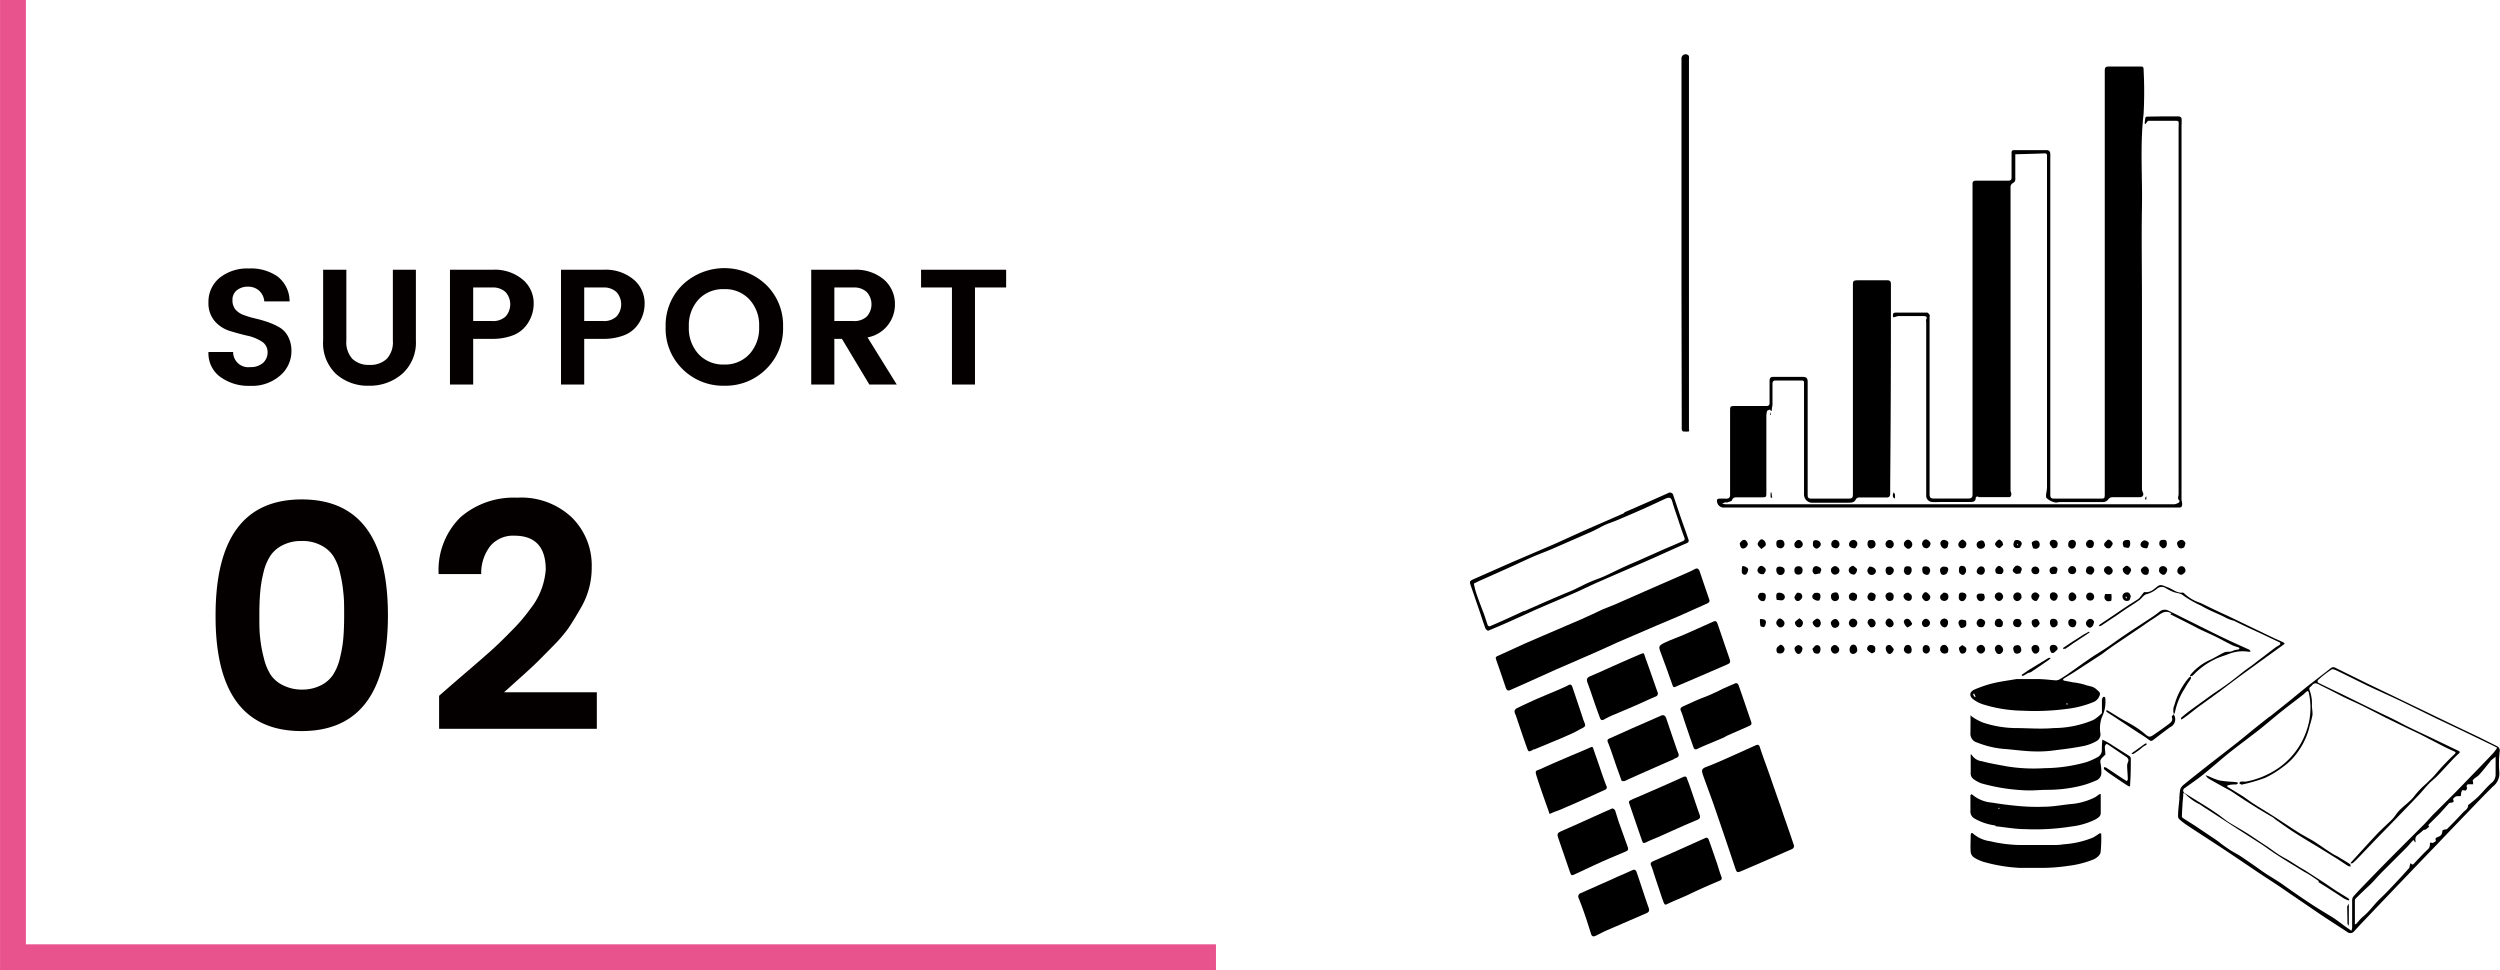 <?xml version="1.0" encoding="UTF-8"?>
<svg xmlns="http://www.w3.org/2000/svg" viewBox="0 0 273.57 106.17">
  <defs>
    <style>.cls-1{fill:#040000;}.cls-2{fill:none;stroke:#e8528d;stroke-miterlimit:10;stroke-width:2.83px;}</style>
  </defs>
  <title>アセット 8</title>
  <g id="レイヤー_2" data-name="レイヤー 2">
    <g id="レイアウト">
      <path class="cls-1" d="M27.15,31.37a1.89,1.89,0,0,0-1.23.39,1.3,1.3,0,0,0-.48,1.07,1.55,1.55,0,0,0,.35,1.07,2.22,2.22,0,0,0,.93.59,9.43,9.43,0,0,0,1.26.37,14.15,14.15,0,0,1,1.37.4,7.25,7.25,0,0,1,1.26.58,2.45,2.45,0,0,1,.92,1,3.29,3.29,0,0,1,.36,1.6,3.48,3.48,0,0,1-1.24,2.66,4.65,4.65,0,0,1-3.27,1.12,5.25,5.25,0,0,1-3.31-1,3.2,3.2,0,0,1-1.26-2.7h2.7a1.66,1.66,0,0,0,1.89,1.65,2,2,0,0,0,1.37-.45,1.52,1.52,0,0,0,.51-1.2,1.34,1.34,0,0,0-.67-1.17A4.81,4.81,0,0,0,27,36.72c-.63-.15-1.26-.32-1.9-.52a3.57,3.57,0,0,1-1.62-1.08,3,3,0,0,1-.67-2,3.39,3.39,0,0,1,1.25-2.74,4.84,4.84,0,0,1,3.19-1,5.06,5.06,0,0,1,3.14.89,3.44,3.44,0,0,1,1.3,2.71H28.92a1.76,1.76,0,0,0-.54-1.15A1.78,1.78,0,0,0,27.15,31.37Z"></path>
      <path class="cls-1" d="M35.36,37.26V29.52H37.9v7.74a2.71,2.71,0,0,0,.65,2,2.56,2.56,0,0,0,1.89.67,2.59,2.59,0,0,0,1.89-.67,2.67,2.67,0,0,0,.66-2V29.52h2.52v7.74A4.59,4.59,0,0,1,44,40.92a5.39,5.39,0,0,1-3.64,1.29,5.2,5.2,0,0,1-3.58-1.28A4.65,4.65,0,0,1,35.36,37.26Z"></path>
      <path class="cls-1" d="M57.45,35.78a3.35,3.35,0,0,1-1.42.95,6.21,6.21,0,0,1-2.17.35H51.78v5H49.24V29.52h4.62a4.75,4.75,0,0,1,3.36,1.09,3.36,3.36,0,0,1,1.18,2.56A3.94,3.94,0,0,1,57.45,35.78Zm-5.67-.65h2.08a2,2,0,0,0,1.46-.49,2,2,0,0,0,0-2.68,2,2,0,0,0-1.46-.5H51.78Z"></path>
      <path class="cls-1" d="M69.6,35.78a3.35,3.35,0,0,1-1.42.95,6.21,6.21,0,0,1-2.17.35H63.93v5H61.39V29.52H66a4.75,4.75,0,0,1,3.36,1.09,3.36,3.36,0,0,1,1.18,2.56A3.94,3.94,0,0,1,69.6,35.78Zm-5.67-.65H66a2,2,0,0,0,1.46-.49,2,2,0,0,0,0-2.68,2,2,0,0,0-1.46-.5H63.93Z"></path>
      <path class="cls-1" d="M79.26,42.21a6.29,6.29,0,0,1-4.57-1.82,6.17,6.17,0,0,1-1.85-4.62,6.17,6.17,0,0,1,1.86-4.61,6.64,6.64,0,0,1,9.13,0,6.17,6.17,0,0,1,1.86,4.61,6.18,6.18,0,0,1-1.86,4.62A6.27,6.27,0,0,1,79.26,42.21ZM82,38.76a4.19,4.19,0,0,0,1.07-3,4.14,4.14,0,0,0-1.07-3,3.62,3.62,0,0,0-2.77-1.12,3.65,3.65,0,0,0-2.78,1.12,4.18,4.18,0,0,0-1.07,3,4.18,4.18,0,0,0,1.07,3,3.66,3.66,0,0,0,2.78,1.13A3.62,3.62,0,0,0,82,38.76Z"></path>
      <path class="cls-1" d="M91.3,37.08v5H88.77V29.52h4.62a4.77,4.77,0,0,1,3.36,1.09,3.52,3.52,0,0,1,1.18,2.69,3.64,3.64,0,0,1-3,3.62l3.2,5.16h-3l-3-5Zm0-5.62v3.67h2.09a2,2,0,0,0,1.46-.49,2,2,0,0,0,0-2.68,2,2,0,0,0-1.46-.5Z"></path>
      <path class="cls-1" d="M100.79,31.46V29.52h9.31v1.94h-3.41V42.08h-2.52V31.46Z"></path>
      <path class="cls-1" d="M23.59,67.34q0-12.69,9.43-12.69t9.43,12.69Q42.45,80,33,80T23.59,67.34ZM35.1,59.66A4.32,4.32,0,0,0,33,59.2a4.39,4.39,0,0,0-2.07.46,3.46,3.46,0,0,0-1.34,1.15,5.73,5.73,0,0,0-.76,1.84,13.86,13.86,0,0,0-.36,2.19c-.06.7-.09,1.52-.09,2.48s0,1.79.09,2.49A13.56,13.56,0,0,0,28.87,72a6,6,0,0,0,.76,1.86A3.42,3.42,0,0,0,31,75a4.51,4.51,0,0,0,2.07.46A4.44,4.44,0,0,0,35.1,75a3.39,3.39,0,0,0,1.35-1.17A5.73,5.73,0,0,0,37.2,72a13.62,13.62,0,0,0,.37-2.18q.09-1.05.09-2.49c0-1,0-1.78-.09-2.48a13.92,13.92,0,0,0-.37-2.19,5.51,5.51,0,0,0-.75-1.84A3.42,3.42,0,0,0,35.1,59.66Z"></path>
      <path class="cls-1" d="M48.05,79.75V76.14c.61-.54,1.54-1.35,2.8-2.43s2.21-1.91,2.84-2.47S55.09,69.94,56,69a18.51,18.51,0,0,0,2-2.33,7.85,7.85,0,0,0,1.72-4.34c0-2.47-1.15-3.71-3.43-3.71a3.25,3.25,0,0,0-2.63,1.12,4.81,4.81,0,0,0-1,3.08H48a8.1,8.1,0,0,1,2.4-6.23,8.88,8.88,0,0,1,6.18-2.13,8.06,8.06,0,0,1,6,2.17,7.37,7.37,0,0,1,2.17,5.46,8.69,8.69,0,0,1-1.26,4.55c-.42.74-.83,1.4-1.22,2a15.29,15.29,0,0,1-1.7,2c-.73.75-1.31,1.33-1.73,1.75s-1.06,1-1.91,1.77l-1.77,1.59H65.31v4Z"></path>
      <polyline class="cls-2" points="1.42 0 1.42 104.75 133.06 104.75"></polyline>
      <path d="M220.53,16.88c0,.84,0,1.65,0,2.47,0,.22.07.52-.26.68a.52.52,0,0,0-.26.53q0,16.56,0,33.12c0,.14.1.28.09.41s-.11.31-.17.31c-1.11,0-2.22,0-3.34,0-.07,0-.16-.08-.23-.07s-.17.1-.16.14c0,.38-.23.46-.52.46h-3.44a6,6,0,0,1-.85,0,.69.69,0,0,1-.61-.68v-19a.74.74,0,0,1,0-.3c.16-.29-.05-.36-.25-.36h-2.84a1.19,1.19,0,0,0-.23.07l-.3.06a.92.92,0,0,1,0-.37c0-.07.16-.14.25-.14,1.16,0,2.32,0,3.48,0,.09,0,.19.15.26.25s0,.15,0,.22c0,6.47,0,12.94,0,19.4,0,.39.12.48.49.47,1.26,0,2.52,0,3.78,0,.32,0,.43-.13.43-.44V20.66c0-.2,0-.39,0-.59s.15-.31.39-.3c1.16,0,2.32,0,3.48,0,.31,0,.41-.08.4-.4,0-.86,0-1.71,0-2.57,0-.26,0-.38.35-.37h3.48c.29,0,.38.14.41.38a1.77,1.77,0,0,1,0,.23q0,18.53,0,37.06c0,.35.08.47.45.46,1.68,0,3.36,0,5,0,.47,0,.51,0,.51-.51q0-23.14,0-46.29c0-.38.09-.48.47-.48,1.14,0,2.27,0,3.41,0,.26,0,.37,0,.37.35a45.73,45.73,0,0,1,0,4.83c-.4,3.4-.12,6.8-.18,10.2s0,6.86,0,10.28V43.2q0,5.14,0,10.29a1,1,0,0,0,.09.37c.15.29,0,.55-.32.55-1,0-2,0-3,0a.55.55,0,0,0-.47.26.76.76,0,0,1-.51.27c-1.56,0-3.13,0-4.69,0A2,2,0,0,0,225,55a1.87,1.87,0,0,1-1.09-.55,1.64,1.64,0,0,1,0-.44,4.92,4.92,0,0,0,.09-.64q0-17.72,0-35.43c0-.32,0-.64,0-1,0-.06-.13-.16-.2-.16C222.73,16.83,221.64,16.85,220.53,16.88Z"></path>
      <path d="M236.43,12.74c.71,0,1.38,0,2,0,.11,0,.28.12.29.21a4.92,4.92,0,0,1,0,.77V54.64c0,.16.07.33.07.49s0,.43-.34.41H188.56a.74.74,0,0,1-.67-.83c0-.07.14-.14.21-.14a6.43,6.43,0,0,1,.76,0c.34,0,.46-.11.46-.45,0-1.59,0-3.17,0-4.76V44.92c0-.45.05-.49.49-.49,1.14,0,2.29,0,3.44,0,.32,0,.4-.1.39-.41,0-.78,0-1.56,0-2.34,0-.32.12-.45.44-.44h3.17c.42,0,.56.13.56.55q0,6.16,0,12.33c0,.34.07.45.43.44,1.35,0,2.7,0,4,0,.45,0,.52-.07.52-.53V31.34c0-.62,0-.66.6-.67,1.06,0,2.12,0,3.18,0,.24,0,.39.11.38.41,0,1,0,2,0,3q0,9.51-.08,19c0,.31,0,.61,0,.92s-.1.45-.43.44c-1,0-2,0-3,0a.42.42,0,0,0-.32.19c-.16.37-.52.38-.81.38-1.29,0-2.58,0-3.87,0a.9.9,0,0,1-1-.89V42.49c0-.23,0-.46,0-.69,0-.06-.1-.16-.15-.16h-3c-.24,0-.3.16-.3.38,0,.74,0,1.49,0,2.23,0,.17-.06.33-.07.5s0,.38-.2.07c0,0-.29.07-.32.16a1.94,1.94,0,0,0-.08.64c0,2.75,0,5.49,0,8.24,0,.56,0,.56-.58.56-.85,0-1.71,0-2.57,0-.3,0-.48,0-.61.31,0,.11-.29.16-.46.23s-.15,0-.22,0-.27.11-.4.16a2.5,2.5,0,0,0,.38.06q24.55,0,49.11,0a1.22,1.22,0,0,0,.52-.21s.08-.2,0-.22c-.22-.21-.06-.45-.06-.67q0-20.1,0-40.19a3.33,3.33,0,0,0,0-.55c0-.05-.14-.12-.22-.12H235.1c-.09,0-.17.17-.26.26l-.1.11s-.05-.08-.05-.12a4.62,4.62,0,0,1,.09-.65s.14-.06.21-.06Z"></path>
      <path d="M176.76,66.13,180,64.7c1.58-.7,3.16-1.38,4.74-2.07.26-.11.51-.24.75-.37s.4,0,.48.2c.35,1,.69,2.08,1.06,3.11.11.3-.05.4-.25.48l-3.06,1.37-2.37,1-4.27,1.84c-.92.41-1.84.85-2.77,1.25l-4.1,1.78-3.06,1.38-1.91.85c-.23.11-.37,0-.45-.22-.35-1-.69-2.08-1.07-3.11-.11-.27,0-.34.17-.41l3-1.37,2.08-.9,4.08-1.75c.8-.35,1.59-.73,2.38-1.1Z"></path>
      <path d="M194.82,88.16c.15.43.28.84.42,1.25.36,1,.73,2.09,1.08,3.14a.38.38,0,0,1-.18.34q-2.71,1.2-5.44,2.37c-.64.28-.64.26-.86-.39q-1.08-3.24-2.19-6.46c-.41-1.19-.86-2.37-1.28-3.55-.23-.65-.14-.77.51-1,1-.39,1.93-.81,2.88-1.24.79-.34,1.57-.71,2.36-1.06.19-.08.36-.12.46.21.36,1.12.79,2.22,1.17,3.33S194.45,87.11,194.82,88.16Z"></path>
      <path d="M248.36,78.44l2.15-1.72,1.81-1.48c.42-.34.86-.66,1.29-1s1-.77,1.46-1.14a.48.48,0,0,1,.4-.07L259,74.77l3.91,1.88,3.69,1.78c1.54.75,3.09,1.48,4.64,2.22l2,1a.52.52,0,0,1,.3.54,11.5,11.5,0,0,0-.05,2.27,1.76,1.76,0,0,1-.69,1.6c-.93.92-1.84,1.87-2.75,2.82q-1.71,1.77-3.4,3.55l-1.82,1.89-3.34,3.49L258.45,101c-.28.29-.55.6-.83.9a.55.55,0,0,1-.8.06c-.93-.61-1.87-1.21-2.8-1.83l-3.86-2.63c-1-.71-2.1-1.39-3.14-2.09-1.23-.83-2.46-1.67-3.7-2.49s-2.68-1.74-4-2.62a7.07,7.07,0,0,1-.86-.67.51.51,0,0,1-.12-.36c0-.6.09-1.19.14-1.79a7.45,7.45,0,0,1,.09-1.06,1.12,1.12,0,0,1,.39-.55c.82-.68,1.66-1.33,2.5-2,1.14-.89,2.29-1.77,3.43-2.67.7-.55,1.37-1.13,2.07-1.68l1.41-1.12m5.35,18c-.52-.35-1-.71-1.57-1-1-.62-2-1.21-2.95-1.83-.72-.46-1.42-1-2.13-1.44l-2.84-1.82-2.32-1.51c-.39-.25-.78-.49-1.16-.76a5.67,5.67,0,0,1-1.67-1.21s-.11,0-.17-.07a.56.56,0,0,0,0,.12c0,.35-.06.7-.08,1.06s-.06.94-.07,1.42c0,.06.09.15.16.19.42.28.86.54,1.29.82l1.71,1.15c.35.23.7.46,1,.7s.75.56,1.14.81.84.47,1.24.74c.74.5,1.46,1,2.2,1.53s1.62,1,2.41,1.57,1.84,1.29,2.77,1.91c.77.51,1.57,1,2.34,1.46s1.37,1,2.05,1.44l.24.17a1.47,1.47,0,0,0,.08-.35c0-1,0-2,0-3a.68.68,0,0,1,.13-.39c.35-.4.72-.79,1.09-1.17q1.92-2,3.86-3.94c.92-.93,1.85-1.84,2.77-2.77.46-.46.88-1,1.34-1.41.76-.78,1.55-1.54,2.31-2.32s1.44-1.49,2.16-2.23,1.2-1.24,1.79-1.87a5.06,5.06,0,0,0,.42-.58l-.63-.32-3.15-1.52-3-1.42-3.59-1.76c-1.3-.62-2.62-1.2-3.93-1.82-1-.49-2-1-3.05-1.5-.24-.12-.61-.31-.77-.22a11.54,11.54,0,0,0-1.52,1.19s0,.21,0,.23c.88.44,1.78.86,2.67,1.29l3.24,1.59,2.21,1.06c.62.3,1.22.64,1.84.94.82.4,1.64.78,2.46,1.17l3,1.44c.19.1.15.18,0,.31a11.1,11.1,0,0,0-.84.84c-.51.54-1,1.09-1.53,1.63-.29.29-.62.53-.9.83-.45.47-.86,1-1.31,1.45-.76.8-1.53,1.59-2.29,2.38s-1.61,1.65-2.41,2.48l-1.47,1.54c-.26.27-.52.54-.8.79-.05.05-.15.05-.23.07s0-.14.06-.18c.91-1,1.81-2,2.75-3,.54-.57,1.13-1.09,1.69-1.64a5.89,5.89,0,0,0,.53-.68c.58-.74,1.43-1.2,2-2a9.13,9.13,0,0,1,1.19-1.22c.37-.38.77-.72,1.11-1.14a26.16,26.16,0,0,1,2-2.1c.15-.15.18-.22-.06-.32s-.75-.34-1.11-.52l-2.49-1.29c-.52-.26-1.05-.5-1.58-.75l-2.3-1.12c-.9-.46-1.8-.93-2.72-1.38-.7-.34-1.42-.64-2.12-1s-1.45-.75-2.19-1.11c-.34-.16-.7-.5-1.06,0a.52.52,0,0,1-.11.1c-.16.12-.18.23-.1.43a4.17,4.17,0,0,1,.24,1.61c0,.36.09.72.06,1.08a9.58,9.58,0,0,1-.29,1.11A7.84,7.84,0,0,1,251.64,82a6.93,6.93,0,0,1-1.75,1.87,11.3,11.3,0,0,1-2,1.24,18.65,18.65,0,0,1-2.58.75c-.07,0-.19-.1-.28-.16.06-.06.11-.16.18-.17s.38,0,.56,0a9.35,9.35,0,0,0,3.37-1.36,8.19,8.19,0,0,0,2.85-3.22,8.92,8.92,0,0,0,.69-2,7.63,7.63,0,0,0,0-3c-.06-.4-.15-.41-.44-.13l-.19.18c-.76.59-1.53,1.17-2.29,1.77s-1.67,1.39-2.51,2.06c-1,.78-2,1.52-3,2.3s-2.12,1.79-3.2,2.66c-.63.51-1.3.95-1.95,1.43a.32.32,0,0,0,0,.59l1.35.84c.68.42,1.37.84,2,1.28.47.31.9.68,1.37,1,.68.43,1.38.81,2.06,1.24s1.49,1,2.23,1.47c.42.29.83.6,1.26.88s.84.47,1.25.73,1.09.7,1.63,1l2,1.29,1.39.94,1.3.8a.62.62,0,0,1,.14.18s-.05.09-.06.08a2.7,2.7,0,0,1-.55-.24c-.89-.58-1.78-1.17-2.75-1.76M267,89c-.35.36-.71.71-1.07,1.07-.1.11-.29.2-.11.39a3.68,3.68,0,0,1-.38.31c-.07.05-.2,0-.27.08s-.41.36-.62.52a.61.61,0,0,0-.23.63.47.47,0,0,1,0,.16s-.09,0-.1-.07c-.11-.3-.21-.07-.29,0s-.38.45-.59.66l-2.77,2.77c-.46.47-.89,1-1.36,1.43s-.93.88-1.4,1.34a.4.4,0,0,0-.12.28c0,.81,0,1.61,0,2.42a.47.47,0,0,0,0,.17.64.64,0,0,0,.18-.1c.18-.19.34-.41.54-.6s.51-.43.73-.68c.44-.46.85-1,1.29-1.42s.81-.79,1.19-1.2c.68-.71,1.34-1.43,2-2.16.06-.07.05-.21.08-.31l.09-.23c.05,0,.09.1.14.12a.16.16,0,0,0,.15,0c.51-.53,1-1.08,1.54-1.59a.71.71,0,0,0,.28-.57c0-.15,0-.29.27-.17.07,0,.4-.2.39-.23-.16-.36.13-.39.33-.48s.36-.24.38-.66c0,0,.12-.08.2-.1s.28,0,.35-.11c.58-.57,1.14-1.16,1.69-1.75.22-.24.56-.39.57-.79,0-.06.12-.11.19-.17.31-.26.63-.5.92-.79.47-.47.9-1,1.39-1.45a1.16,1.16,0,0,0,.51-1c0-.45,0-.9,0-1.36,0-.18,0-.37,0-.55-.17.13-.34.26-.5.4s0,.08-.08.11c-.41.49-.79,1-1.22,1.46-.17.2-.43.31-.61.5s-.05.23-.05.36a.55.55,0,0,0,0,.18h-.21c-.11,0-.25,0-.33,0s-.28.18-.11.39c0,0-.06.2-.13.27s-.15,0-.23,0-.18,0-.2,0a1.14,1.14,0,0,0-.11.37c0,.22,0,.31-.32.27s-.57.3-.56.33c.16.35,0,.37-.3.39a.44.44,0,0,0-.23.16Z"></path>
      <path d="M237.62,67.13c-.59-.37-1-.1-1.5.25s-1,.64-1.48,1l-1.21.82-2,1.35c-.46.31-.91.64-1.38,1l-3.18,2.07-1,.61c-.16.11-.13.21,0,.25l1,.19a7.33,7.33,0,0,1,1.27.26c.4.16.86.14,1.22.46s.5.41.41.68a1.25,1.25,0,0,1-.58.71,10.9,10.9,0,0,1-3,.79,26.37,26.37,0,0,1-4.86.2,15.26,15.26,0,0,1-4.29-.68,3.71,3.71,0,0,1-1.12-.57c-.47-.38-.41-.82.16-1.07a13,13,0,0,1,2-.68c.85-.2,1.71-.31,2.57-.46h.19c.71,0,1.43,0,2.14,0s1.35.1,2,.14a.83.83,0,0,0,.43-.13c.3-.18.59-.37.87-.56.85-.59,1.69-1.21,2.55-1.79.67-.45,1.36-.85,2-1.3s1.22-.87,1.85-1.29c.83-.56,1.68-1.1,2.52-1.66a11.22,11.22,0,0,0,1.14-.81.87.87,0,0,1,1-.06c.86.41,1.71.85,2.57,1.27,1.26.63,2.52,1.26,3.8,1.87.8.38,1.61.73,2.41,1.1.06,0,.1.11.15.16s-.15.08-.21.07a4.12,4.12,0,0,0-2.14.23c-.52.2-1.06.35-1.56.6a8,8,0,0,0-2.38,1.75c-.07.07-.21.08-.31.11s.05-.21.12-.28a5.94,5.94,0,0,1,1.86-1.43c.61-.26,1.17-.64,1.78-.92.26-.11.62,0,.88-.15a1.88,1.88,0,0,1,.61-.15c.05,0,.1-.07.14-.12s-.09-.11-.15-.13a6.26,6.26,0,0,1-.61-.21c-.59-.29-1.16-.61-1.74-.9s-1.23-.57-1.84-.86l-1.12-.58-2.12-1.07m-21.46,9,.16.07c0-.11-.08-.23-.13-.34s-.09,0-.13,0a1,1,0,0,0,.1.27m10.25.87-.07-.15-.12.12A.27.27,0,0,0,226.41,77Z"></path>
      <path d="M230.06,80.94a7.24,7.24,0,0,1,.73.38l2.21,1.4a.35.35,0,0,1,.17.26c0,.91,0,1.82-.07,2.73,0,.41,0,.43-.36.21-.63-.4-1.24-.83-1.86-1.25a8.11,8.11,0,0,1-.65-.51s0-.12,0-.18.16,0,.21,0c.74.47,1.47,1,2.2,1.44l.11.06c0-.06.09-.12.09-.19,0-.47-.06-.94-.07-1.41a1,1,0,0,1,.08-.46c.15-.32,0-.48-.25-.65-.67-.43-1.32-.89-2-1.34,0,0-.12,0-.13,0s-.14.19-.14.28c0,.28.05.57.06.85,0,0-.08.08-.12.13-.22.23-.52.4-.41.83a5.89,5.89,0,0,1,.09,1,.9.9,0,0,1-.63.91,10.18,10.18,0,0,1-1.79.6,15.56,15.56,0,0,1-3.54.4c-.73,0-1.47.09-2.2.06a20.66,20.66,0,0,1-4.94-.76,3.45,3.45,0,0,1-.83-.43.79.79,0,0,1-.37-.76c0-.6,0-1.2,0-1.81a.53.53,0,0,1,0-.17s.11,0,.12.06a1.51,1.51,0,0,0,1.11.68c.87.24,1.77.38,2.65.55a18.27,18.27,0,0,0,4.18.21,17.33,17.33,0,0,0,4.63-.67,7.75,7.75,0,0,0,1.18-.53A.87.87,0,0,0,230,82,9.51,9.51,0,0,1,230.06,80.94Z"></path>
      <path d="M215.63,79.22v-.76c0-.07,0-.13,0-.2a1.06,1.06,0,0,0,.15.15,6,6,0,0,0,1.16.64,11.68,11.68,0,0,0,3.52.62c1.42,0,2.85.13,4.27,0a11.24,11.24,0,0,0,4.35-.89,4.38,4.38,0,0,0,.93-.75s0-.18,0-.28c0-.39,0-.78,0-1.17a.62.62,0,0,1,.14-.31.19.19,0,0,1,.16,0s.07.09.07.14A3.88,3.88,0,0,1,230,78.5a3.49,3.49,0,0,0-.15,1.79.84.84,0,0,1-.42.8,4.93,4.93,0,0,1-1.36.53c-1,.2-2,.34-3.06.46a12.79,12.79,0,0,1-2.13.15c-1.25,0-2.49-.2-3.73-.29a10.19,10.19,0,0,1-2.78-.68,1,1,0,0,1-.75-1.06Z"></path>
      <path d="M221.14,92.47c1.13,0,2.25,0,3.37,0,.43,0,.86,0,1.29-.08a10.26,10.26,0,0,0,3.24-.74,6.28,6.28,0,0,0,.69-.45c.05,0,.13,0,.2,0a14.51,14.51,0,0,1-.07,2.09c-.05.28-.42.59-.71.73a10.7,10.7,0,0,1-2.84.73,19.39,19.39,0,0,1-3.05.22c-.74,0-1.5,0-2.24,0a17.53,17.53,0,0,1-4-.67,4.61,4.61,0,0,1-1-.46.9.9,0,0,1-.37-.57c-.05-.64,0-1.28,0-1.92a.46.46,0,0,1,.08-.19.22.22,0,0,1,.11,0,3.55,3.55,0,0,0,1.93.89A15.18,15.18,0,0,0,221.14,92.47Z"></path>
      <path d="M218.36,90.33a6.08,6.08,0,0,1-2.29-.76.86.86,0,0,1-.45-.83c0-.56,0-1.13,0-1.7,0-.05.14-.14.14-.14a3.8,3.8,0,0,0,2.23.93c1,.17,2,.29,3,.38a21.32,21.32,0,0,0,2.65.07c1,0,1.95-.19,2.93-.29a7.09,7.09,0,0,0,2.71-.76c.16-.09.29-.22.44-.31s.16,0,.16.06c0,.66,0,1.32,0,2,0,.35-.32.54-.62.71a8.09,8.09,0,0,1-2.64.76,25.1,25.1,0,0,1-5.05.28c-1,0-2.1-.2-3.15-.31a.45.45,0,0,0-.09-.06m.45-1.77V88.4l-.11,0A.19.19,0,0,0,218.81,88.56Z"></path>
      <path d="M184,31.27V6.46a.46.46,0,0,1,.7-.45.26.26,0,0,1,.12.17,1.11,1.11,0,0,1,0,.26V46.86a.94.94,0,0,1,0,.35,2.84,2.84,0,0,1-.65,0c-.06,0-.11-.14-.14-.22a.88.88,0,0,1,0-.23Z"></path>
      <path d="M172.2,80.18c-.42.2-.83.37-1.23.55L167.92,82l-.09,0c-.61.35-.57.29-.79-.31-.41-1.14-.79-2.3-1.18-3.45a1,1,0,0,1-.13-.39.46.46,0,0,1,.2-.32c.79-.39,1.59-.76,2.4-1.12l2.37-1c.31-.14.63-.27.92-.43s.37,0,.45.21c.4,1.2.81,2.41,1.21,3.62.07.21.23.47.16.63s-.36.27-.57.38S172.44,80.07,172.2,80.18Z"></path>
      <path d="M181.7,71.33c-.23-.58-.16-.7.46-1s1.46-.6,2.19-.91l3.16-1.41c.24-.11.36,0,.43.23.27.75.51,1.5.77,2.25l.57,1.65c.08.25.08.42-.23.55-1.56.66-3.09,1.36-4.63,2-.35.16-.72.29-1.06.46-.18.09-.26.06-.32-.12-.18-.52-.37-1-.55-1.55Z"></path>
      <path d="M179,87.31c1.75-.76,3.47-1.5,5.18-2.28.4-.18.41.14.48.32.2.48.36,1,.52,1.45.26.76.51,1.53.78,2.28.11.31.14.48-.24.64-1.46.61-2.9,1.27-4.34,1.91-.41.17-.82.33-1.22.53s-.4,0-.48-.18c-.47-1.35-.93-2.71-1.4-4.07-.09-.23.05-.3.21-.37A4.08,4.08,0,0,1,179,87.31Z"></path>
      <path d="M181.92,98.41c-.33-1-.64-1.91-.95-2.85a7.19,7.19,0,0,0-.28-.82c-.15-.29,0-.4.21-.5l2.28-1,3.41-1.53c.33-.14.38.16.45.33.29.8.56,1.61.84,2.41.16.48.3,1,.47,1.43.09.25.11.38-.21.51-1.17.49-2.32,1-3.48,1.56-.75.34-1.52.64-2.26,1-.26.12-.27-.07-.34-.18S182,98.55,181.92,98.41Z"></path>
      <path d="M177.12,89.9c.34.94.66,1.87,1,2.79.07.19.08.36-.18.47-1.2.51-2.39,1-3.58,1.56l-1.9.89c-.51.25-.51.25-.7-.29-.42-1.22-.83-2.45-1.26-3.67-.13-.36-.06-.52.31-.68,1.22-.52,2.42-1.08,3.63-1.62.67-.3,1.34-.61,2-.89.06,0,.26.12.3.22C176.87,89.07,177,89.48,177.12,89.9Z"></path>
      <path d="M183,83.15c-1.63.71-3.23,1.42-4.82,2.13a3.17,3.17,0,0,1-.42.19c-.15,0-.29.07-.36-.16-.2-.6-.43-1.18-.63-1.78-.27-.77-.51-1.55-.82-2.3-.11-.27,0-.35.17-.42l2.52-1.13,3.13-1.37c.27-.12.45,0,.55.26.4,1.18.8,2.36,1.21,3.54l.06.16c.2.44.14.56-.31.73C183.23,83,183.16,83.1,183,83.15Z"></path>
      <path d="M176.86,96c.59-.26,1.17-.5,1.74-.77.29-.14.43,0,.5.23.45,1.3.86,2.61,1.32,3.91.1.29,0,.44-.21.54l-4.39,1.9c-.41.18-.8.39-1.2.59-.23.11-.42.1-.51-.19-.25-.78-.49-1.56-.76-2.33-.18-.53-.38-1.05-.59-1.57a.4.4,0,0,1,.25-.59l2-.89C175.59,96.57,176.22,96.31,176.86,96Z"></path>
      <path d="M175.19,73.49c1.39-.63,2.76-1.24,4.14-1.83.65-.28.53-.22.71.29.46,1.25.89,2.51,1.33,3.76a.35.35,0,0,1-.22.52c-.71.3-1.4.63-2.1.94l-2.35,1a9,9,0,0,0-1.13.54c-.29.18-.41.07-.5-.18-.2-.53-.39-1.07-.58-1.61-.25-.73-.49-1.46-.76-2.18-.14-.38-.1-.57.26-.73Z"></path>
      <path d="M170.62,88.65c-.3.12-.58.2-.84.33s-.23.06-.28-.11c-.43-1.23-.88-2.46-1.28-3.7-.31-1-.22-.73.57-1.11,1.06-.49,2.13-.94,3.2-1.4.69-.29,1.38-.57,2.06-.88.18-.08.24-.07.3.13.22.66.46,1.32.69,2s.48,1.41.75,2.11a.27.27,0,0,1-.15.4c-.88.41-1.78.81-2.67,1.21-.59.27-1.19.52-1.79.78Z"></path>
      <path d="M188.62,80.71l-1.06.45c-.61.26-1.23.5-1.82.79-.27.13-.36,0-.43-.19-.36-1-.71-2.05-1.06-3.08a8.49,8.49,0,0,0-.31-.89c-.12-.26,0-.36.19-.47.76-.34,1.52-.71,2.29-1s1.47-.63,2.21-1l1.22-.53c.28-.12.38.12.44.3.46,1.3.89,2.6,1.34,3.9.08.24,0,.36-.22.45L189,80.5Z"></path>
      <path d="M177.74,56.07c1.63-.7,3.21-1.4,4.8-2.11a.37.37,0,0,1,.57.26c.31.9.6,1.8.91,2.69.24.68.49,1.36.72,2.05.07.19.12.36-.19.49-1.27.54-2.53,1.13-3.8,1.69-1.9.84-3.82,1.66-5.73,2.5-.92.4-1.82.85-2.73,1.25-1.31.58-2.64,1.13-3.95,1.7-.8.35-1.59.73-2.39,1.08-1,.46-2.06.92-3.11,1.35-.05,0-.25-.14-.29-.26-.22-.57-.4-1.16-.6-1.75l-1-2.91c-.17-.48-.14-.52.32-.73l4.19-1.85,4.67-2c1.29-.58,2.57-1.17,3.86-1.74l3.65-1.59.12-.08m-11,10.78,1.76-.77c.83-.37,1.66-.72,2.5-1.08.39-.17.8-.32,1.19-.5.59-.28,1.17-.59,1.77-.85s1.09-.41,1.62-.65c.77-.35,1.53-.74,2.31-1.09.61-.28,1.24-.53,1.85-.81l2.11-.94c.77-.34,1.54-.65,2.31-1,.13-.06.22-.15.14-.37-.3-.78-.55-1.57-.81-2.35-.17-.5-.35-1-.49-1.5s-.25-.64-.82-.39h0c-.8.37-1.6.75-2.41,1.11s-1.9.83-2.85,1.23c-.47.2-1,.36-1.43.57s-.93.5-1.41.71l-4.35,1.9c-.66.28-1.33.52-2,.81-.9.4-1.8.82-2.7,1.23l-1.69.76-1.53.68-.47.23c-.09,0-.08.05,0,.42s.22.79.36,1.18c.22.62.47,1.24.7,1.86.13.38.24.76.38,1.13,0,.06.17.15.21.13C164.29,68,165.52,67.43,166.78,66.85Z"></path>
      <path d="M243.33,67.47c-.83-.4-1.68-.72-2.44-1.18a12,12,0,0,1-2-1.14c-.26-.24-.72-.24-1.08-.38a5.68,5.68,0,0,1-.78-.39.79.79,0,0,0-1,.05,3.06,3.06,0,0,1-1.16.6c-.29.07-.5.45-.78.65-.52.37-1.07.7-1.6,1.06s-.78.55-1.18.81-.92.62-1.39.92a.86.86,0,0,1-.23.06c0-.07.05-.16.1-.2l1.36-.91c.55-.37,1.08-.74,1.63-1.1s.82-.51,1.22-.78a1.85,1.85,0,0,0,.29-.33c.13-.15.28-.43.4-.42.61.08,1-.3,1.39-.62s.79,0,1.18.12.94.63,1.55.56a.22.22,0,0,1,.19.07,4.57,4.57,0,0,0,1.8,1.06c1,.49,2.05,1,3.06,1.45l5,2.41,1,.45a.66.66,0,0,1,.15.14l-.14.12-2.45,1.77-2.41,1.75-2.22,1.67c-.68.49-1.37,1-2,1.45s-1.26,1-1.9,1.44a2.4,2.4,0,0,1-.23.11c0-.1,0-.23.11-.28.34-.29.69-.57,1.05-.83l2.18-1.58c.63-.44,1.27-.85,1.88-1.3s1.18-.92,1.78-1.38c.44-.33.9-.63,1.34-1l1.93-1.47c.18-.14.4-.24.59-.38,0,0,0-.17,0-.19l-1.76-.84c-1.1-.52-2.2-1-3.29-1.56C244,67.82,243.66,67.65,243.33,67.47Z"></path>
      <path d="M237.85,78.16a.94.94,0,0,1-.37,1.41c-.62.45-1.23.92-1.84,1.39-.18.14-.28.16-.48,0a12.94,12.94,0,0,0-1.09-.73l-2.68-1.77c-.27-.18-.56-.35-.83-.54-.05,0-.07-.11-.1-.17a.53.53,0,0,1,.18,0c.46.27.91.56,1.36.83s1.07.59,1.59.91a9.65,9.65,0,0,1,1.1.8c.48.41.56.42,1.07.06s1.07-.74,1.58-1.13c.22-.18.48-.38.31-.76C237.62,78.42,237.77,78.27,237.85,78.16Z"></path>
      <path d="M237.89,78.16a1.36,1.36,0,0,1,.05-1,7.73,7.73,0,0,1,1.14-2.43,6.51,6.51,0,0,1,.47-.6.52.52,0,0,1,.2-.07c0,.07,0,.15,0,.2-.2.32-.44.62-.63,1A7.62,7.62,0,0,0,238,77.94.71.71,0,0,1,237.89,78.16Z"></path>
      <path d="M221.93,73.64a6.14,6.14,0,0,1-.54.31.68.68,0,0,1-.15,0c0-.06,0-.13.07-.16l.7-.48L224.16,72a.62.62,0,0,1,.25,0,1.7,1.7,0,0,1-.19.19c-.66.46-1.32.92-2,1.37A2.72,2.72,0,0,1,221.93,73.64Z"></path>
      <path d="M221.1,62.75c-.21,0-.43.11-.57,0s-.39-.21-.22-.51.37-.43.63-.3.39.29.22.58A1.45,1.45,0,0,0,221.1,62.75Z"></path>
      <path d="M220.42,70.69c.4-.18.63-.1.73.21s0,.55-.37.63a.42.42,0,0,1-.33-.1,1.08,1.08,0,0,1-.15-.47C220.29,70.89,220.36,70.79,220.42,70.69Z"></path>
      <path d="M230.31,59.4c.15-.15.32-.37.45-.35a.67.67,0,0,1,.43.41c0,.14-.15.37-.29.5a.45.45,0,0,1-.39,0C230.36,59.82,230.15,59.69,230.31,59.4Z"></path>
      <path d="M212.36,70.8a.44.44,0,0,1,.57-.19.65.65,0,0,1,.27.43c0,.2,0,.41-.27.46a.49.49,0,0,1-.62-.36A.74.74,0,0,1,212.36,70.8Z"></path>
      <path d="M199.17,62.75c-.23,0-.47.14-.62.07a.46.46,0,0,1-.18-.53.38.38,0,0,1,.55-.3c.18.08.53.21.3.57C199.2,62.61,199.2,62.67,199.17,62.75Z"></path>
      <path d="M204.59,62c.41,0,.75.3.68.57a.47.47,0,1,1-.9-.27A.86.86,0,0,1,204.59,62Z"></path>
      <path d="M207.24,71.05c-.15.51-.51.65-.72.36a.73.73,0,0,1-.16-.55.36.36,0,0,1,.5-.25C207,70.68,207.11,70.87,207.24,71.05Z"></path>
      <path d="M210.51,59.91a1,1,0,0,1-.17-.29.51.51,0,0,1,.34-.59c.17-.07.52.21.57.41a.57.57,0,0,1-.38.56A.87.87,0,0,1,210.51,59.91Z"></path>
      <path d="M214.73,60a.42.42,0,0,1-.43-.49.78.78,0,0,1,.44-.47c.08,0,.37.2.42.36S215.14,60,214.73,60Z"></path>
      <path d="M221.23,68.25c-.09.15-.17.34-.27.36a.68.68,0,0,1-.54-.1.5.5,0,0,1,.05-.72.68.68,0,0,1,.57,0C221.14,67.86,221.17,68.07,221.23,68.25Z"></path>
      <path d="M194.68,62c.41,0,.64.19.61.46a.46.46,0,0,1-.61.44.49.49,0,0,1-.28-.34C194.35,62.32,194.34,62.06,194.68,62Z"></path>
      <path d="M221.21,65.43c-.18.31-.45.43-.66.29a.48.48,0,0,1-.15-.7.46.46,0,0,1,.75,0A.94.94,0,0,1,221.21,65.43Z"></path>
      <path d="M194.38,65.45c0-.25-.06-.54.23-.59a.76.76,0,0,1,.58.18.38.38,0,0,1-.09.62c-.14.08-.37,0-.56,0S194.44,65.54,194.38,65.45Z"></path>
      <path d="M194.91,60c-.32,0-.49-.11-.52-.38s0-.47.22-.52.53-.08.63.27A.47.47,0,0,1,194.91,60Z"></path>
      <path d="M203.17,70.8c.1.29.11.55-.18.7a.38.38,0,0,1-.58-.27.7.7,0,0,1,.12-.55.36.36,0,0,1,.57,0Z"></path>
      <path d="M198.33,71c.14-.14.24-.33.38-.38a.37.37,0,0,1,.5.33.74.74,0,0,1-.11.48c-.1.17-.54.11-.63-.06A1.78,1.78,0,0,1,198.33,71Z"></path>
      <path d="M219,62.82c-.2,0-.42,0-.54-.08a.5.5,0,0,1-.1-.46c.06-.16.26-.36.39-.36a.66.66,0,0,1,.44.33A.43.43,0,0,1,219,62.82Z"></path>
      <path d="M195.08,70.65c.16.19.27.33.15.59s-.25.25-.46.27c-.39,0-.38-.28-.37-.48s.2-.31.35-.43S195,70.62,195.08,70.65Z"></path>
      <path d="M199.13,67.82c.08.21.19.37.05.62a.34.34,0,0,1-.48.17.7.7,0,0,1-.35-.48c0-.13.22-.3.39-.4S199,67.77,199.13,67.82Z"></path>
      <path d="M197.12,59.23a.42.42,0,0,1-.08.7.57.57,0,0,1-.52,0,.43.43,0,0,1,0-.68A.37.37,0,0,1,197.12,59.23Z"></path>
      <path d="M235.13,62.56c0,.4-.35.38-.55.3a.59.59,0,0,1-.31-.47c0-.15.23-.35.39-.4s.43.1.48.36A.38.38,0,0,1,235.13,62.56Z"></path>
      <path d="M192.55,64.9c.6-.11.76.08.64.62-.09.37-.36.26-.51.21a.68.68,0,0,1-.32-.44C192.33,65.19,192.47,65.05,192.55,64.9Z"></path>
      <path d="M197.24,70.92c0,.49-.36.79-.63.56a.81.81,0,0,1-.24-.52c0-.13.2-.3.34-.35S197.13,70.65,197.24,70.92Z"></path>
      <path d="M232.29,62.22c.2-.19.36-.44.64-.22s.35.32.18.62-.22.31-.42.25a.78.78,0,0,1-.34-.29A.8.8,0,0,1,232.29,62.22Z"></path>
      <path d="M202.78,61.9c.17.14.41.27.43.42a.69.69,0,0,1-.26.54.58.58,0,0,1-.51-.15.43.43,0,0,1,0-.63A1.19,1.19,0,0,1,202.78,61.9Z"></path>
      <path d="M231.08,62.18a.42.42,0,0,1-.11.65c-.23.17-.47,0-.63-.18a.4.4,0,0,1,.08-.6C230.66,61.87,230.88,61.94,231.08,62.18Z"></path>
      <path d="M218.89,67.72c.12.13.28.25.28.38s.05.51-.32.53-.6-.17-.56-.49S218.51,67.66,218.89,67.72Z"></path>
      <path d="M216.56,68.61c-.25-.2-.34-.43-.18-.68a.4.4,0,0,1,.56-.16c.24.11.34.26.27.48s-.15.42-.44.38A1.65,1.65,0,0,1,216.56,68.61Z"></path>
      <path d="M209.11,70.76c.15.35.08.68-.13.74a.49.49,0,0,1-.64-.38.61.61,0,0,1,.2-.48A.41.41,0,0,1,209.11,70.76Z"></path>
      <path d="M213,62.79c-.23.15-.45.17-.59,0a.7.7,0,0,1-.1-.52.43.43,0,0,1,.52-.25C213.23,62,213.31,62.36,213,62.79Z"></path>
      <path d="M219.13,59.31c0,.12.1.27.05.33s-.32.37-.42.34a.68.68,0,0,1-.45-.42c0-.16.21-.38.38-.49S219,59.21,219.13,59.31Z"></path>
      <path d="M204.67,68.63c-.14-.18-.32-.38-.3-.55a.4.4,0,0,1,.56-.34.57.57,0,0,1,.32.44C205.23,68.46,205.08,68.72,204.67,68.63Z"></path>
      <path d="M196.8,62.88c-.37,0-.46-.26-.44-.53a.39.39,0,0,1,.44-.38.39.39,0,0,1,.45.38C197.26,62.62,197.18,62.86,196.8,62.88Z"></path>
      <path d="M230.36,65c.24,0,.46,0,.68,0a2.4,2.4,0,0,1,0,.71c0,.06-.35.12-.47.06a.46.46,0,0,1-.26-.58Z"></path>
      <path d="M216.52,60a.45.45,0,0,1-.15-.63.6.6,0,0,1,.35-.21c.34-.09.44.18.49.43s-.19.47-.5.46A.59.59,0,0,1,216.52,60Z"></path>
      <path d="M212.68,64.85c.36,0,.53.13.53.45a.44.44,0,0,1-.52.45.41.41,0,0,1-.37-.52C212.35,65.09,212.53,65,212.68,64.85Z"></path>
      <path d="M190.37,59.48c.21-.38.49-.51.69-.32a.58.58,0,0,1,.2.43.68.68,0,0,1-.36.4c-.22.09-.4,0-.47-.27C190.41,59.65,190.39,59.58,190.37,59.48Z"></path>
      <path d="M202.93,65.75c-.42,0-.61-.16-.61-.49a.44.44,0,0,1,.53-.4.55.55,0,0,1,.36.26.82.82,0,0,1-.06.45C203.12,65.64,203,65.69,202.93,65.75Z"></path>
      <path d="M209.13,59.25A.48.48,0,0,1,209,60c-.21.13-.39,0-.54-.17a.42.42,0,0,1,0-.59C208.67,59,208.91,59,209.13,59.25Z"></path>
      <path d="M214.4,62.67a1.19,1.19,0,0,1,0-.57c.13-.25.39-.21.6-.08a.59.59,0,0,1,0,.78C214.83,63,214.6,62.91,214.4,62.67Z"></path>
      <path d="M201.21,70.88a.43.43,0,0,1-.23.61.42.42,0,0,1-.56-.22.43.43,0,0,1,.13-.6C200.76,70.5,201,70.58,201.21,70.88Z"></path>
      <path d="M226.6,67.72c.42,0,.65.19.6.49s-.2.49-.52.41a.52.52,0,0,1-.32-.28.8.8,0,0,1,0-.43C226.4,67.84,226.5,67.78,226.6,67.72Z"></path>
      <path d="M228.87,62.88c-.42,0-.65-.19-.6-.49s.19-.46.52-.42a.43.43,0,0,1,.35.59A.89.89,0,0,1,228.87,62.88Z"></path>
      <path d="M223.2,68.25c-.24.42-.55.53-.74.26a.64.64,0,0,1-.12-.54c0-.13.31-.23.48-.24S223.17,68,223.2,68.25Z"></path>
      <path d="M217.09,65c.19.39.08.73-.23.78a.45.45,0,0,1-.51-.3c-.09-.22-.06-.43.14-.5A1.24,1.24,0,0,1,217.09,65Z"></path>
      <path d="M222.5,60a1.61,1.61,0,0,1-.17-.6c0-.09.23-.21.37-.24a.38.38,0,0,1,.49.35.44.44,0,0,1-.47.54A.68.68,0,0,1,222.5,60Z"></path>
      <path d="M200.41,62.18c.22-.25.45-.31.69-.1a.42.42,0,0,1,0,.7.52.52,0,0,1-.46.07A.49.49,0,0,1,200.41,62.18Z"></path>
      <path d="M223.18,65.17a1.41,1.41,0,0,1-.3.57c-.07.06-.36,0-.47-.15a.45.45,0,0,1,.11-.71C222.74,64.75,223,64.86,223.18,65.17Z"></path>
      <path d="M226.32,59.76c0-.31,0-.57.31-.66a.39.39,0,0,1,.53.31.69.69,0,0,1-.17.52.38.38,0,0,1-.58-.07Z"></path>
      <path d="M192.66,60c-.21-.22-.46-.4-.22-.72s.36-.32.57-.16a.6.6,0,0,1,.22.47c0,.17-.26.29-.4.42S192.73,60,192.66,60Z"></path>
      <path d="M204.82,70.59c.48.06.4.41.36.68,0,.09-.3.25-.38.21s-.46-.27-.48-.43A.41.41,0,0,1,204.82,70.59Z"></path>
      <path d="M236.28,62.2a.46.46,0,0,1,.74-.11c.19.15.16.37,0,.62a.31.31,0,0,1-.42.16.75.75,0,0,1-.34-.34C236.24,62.46,236.28,62.34,236.28,62.2Z"></path>
      <path d="M215.16,68c0,.27.1.54-.27.67s-.37,0-.49-.21-.13-.48.06-.6.38,0,.58,0C215.07,67.85,215.11,67.91,215.16,68Z"></path>
      <path d="M234.9,60c-.49,0-.78-.24-.63-.57a.57.57,0,0,1,.37-.3.62.62,0,0,1,.48.25c.06.11-.05.33-.1.49S235,59.93,234.9,60Z"></path>
      <path d="M223.12,71.28c-.16.26-.42.32-.6.16a.7.7,0,0,1-.21-.57.44.44,0,0,1,.54-.28C223.11,70.64,223.24,71,223.12,71.28Z"></path>
      <path d="M219.11,70.82a.48.48,0,0,1-.12.67.37.37,0,0,1-.55-.1c-.15-.24-.23-.51,0-.72S218.93,70.56,219.11,70.82Z"></path>
      <path d="M216.39,71.28a.41.41,0,0,1,.17-.65.4.4,0,0,1,.56.13.45.45,0,0,1-.09.66C216.8,71.6,216.57,71.53,216.39,71.28Z"></path>
      <path d="M222.42,62.11a.44.44,0,1,1,.59.66.52.52,0,0,1-.51,0A.42.42,0,0,1,222.42,62.11Z"></path>
      <path d="M201.19,68a.42.42,0,0,1-.18.64.38.38,0,0,1-.55-.13c-.13-.22-.19-.44.06-.64S201,67.68,201.19,68Z"></path>
      <path d="M203.23,68.25c-.12.37-.38.48-.66.34a.46.46,0,0,1-.18-.65.41.41,0,0,1,.53-.21A.44.44,0,0,1,203.23,68.25Z"></path>
      <path d="M208.32,62.48c.08-.2,0-.48.35-.51s.49.09.52.34a.66.66,0,0,1-.21.55.42.42,0,0,1-.61-.26A.51.51,0,0,0,208.32,62.48Z"></path>
      <path d="M214.73,70.59c.17.12.38.21.43.35a.56.56,0,0,1-.13.49.47.47,0,0,1-.45.06.88.88,0,0,1-.21-.56C214.37,70.82,214.57,70.71,214.73,70.59Z"></path>
      <path d="M209.15,68.42c-.17.1-.42.27-.44.24a1.09,1.09,0,0,1-.38-.61.36.36,0,0,1,.5-.31c.16.05.27.26.37.42S209.18,68.32,209.15,68.42Z"></path>
      <path d="M212.36,68.34a.43.43,0,0,1,.23-.61.4.4,0,0,1,.56.22.68.68,0,0,1-.09.55C212.89,68.76,212.57,68.68,212.36,68.34Z"></path>
      <path d="M238.78,62.88a.42.42,0,0,1-.52-.45.61.61,0,0,1,.3-.44.42.42,0,0,1,.57.3C239.23,62.59,239,62.74,238.78,62.88Z"></path>
      <path d="M232.4,59.87c-.2-.42-.11-.73.23-.77s.45,0,.47.27a.8.8,0,0,1-.13.55C232.86,60,232.61,59.91,232.4,59.87Z"></path>
      <path d="M206.86,62c.29.09.42.29.36.53a.6.6,0,0,1-.33.37c-.3.1-.55-.12-.55-.48S206.53,62,206.86,62Z"></path>
      <path d="M217.2,62.48c-.07.3-.22.46-.52.4s-.43-.24-.35-.49a.64.64,0,0,1,.37-.4C217,61.93,217.21,62.13,217.2,62.48Z"></path>
      <path d="M228.43,59.19a.42.42,0,0,1,.69.16.64.64,0,0,1-.15.56.52.52,0,0,1-.5,0A.45.45,0,0,1,228.43,59.19Z"></path>
      <path d="M196.35,65.38a1.43,1.43,0,0,1,.31-.52c.08,0,.32,0,.43.1a.46.46,0,0,1,.12.4.7.7,0,0,1-.34.38.33.33,0,0,1-.45-.21A.71.71,0,0,1,196.35,65.38Z"></path>
      <path d="M198.52,64.9c.48-.09.71,0,.69.38,0,.16-.09.42-.19.45a.75.75,0,0,1-.52-.15.34.34,0,0,1-.11-.52S198.47,65,198.52,64.9Z"></path>
      <path d="M204.36,59.63c0-.26,0-.51.3-.53s.49,0,.57.35a.46.46,0,0,1-.31.54C204.68,60.09,204.45,60,204.36,59.63Z"></path>
      <path d="M208.83,64.85c.15.11.33.21.36.34s.06.51-.28.56a.59.59,0,0,1-.61-.45C208.27,65.06,208.48,64.87,208.83,64.85Z"></path>
      <path d="M203,60c-.49,0-.75-.23-.64-.57a.48.48,0,0,1,.61-.32.43.43,0,0,1,.21.63A1.22,1.22,0,0,1,203,60Z"></path>
      <path d="M226.81,70.2c.42-.28.83-.54,1.24-.79.15-.09.31-.17.47-.25s.08,0,.12,0,0,.09-.07.11l-1.71,1.13L226,71c-.06,0-.16,0-.23,0s0-.14.11-.18Z"></path>
      <path d="M201,60c-.43,0-.64-.19-.6-.53a.42.42,0,0,1,.52-.38.48.48,0,0,1,.3.72A.72.72,0,0,1,201,60Z"></path>
      <path d="M227.13,65.07a.44.44,0,0,1-.18.65.37.37,0,0,1-.54-.13.71.71,0,0,1,0-.53.36.36,0,0,1,.58-.14A.8.8,0,0,1,227.13,65.07Z"></path>
      <path d="M225.14,68.38c-.18.25-.42.35-.64.2a.72.72,0,0,1-.18-.5c0-.3.2-.4.47-.36a.41.41,0,0,1,.37.46A.75.75,0,0,1,225.14,68.38Z"></path>
      <path d="M214.35,65.23c0-.36.2-.41.44-.38s.43.17.38.43a.67.67,0,0,1-.28.46.37.37,0,0,1-.54-.29A1.59,1.59,0,0,1,214.35,65.23Z"></path>
      <path d="M225,62.79c-.19,0-.43.08-.54,0a.45.45,0,0,1-.1-.61.64.64,0,0,1,.47-.18.43.43,0,0,1,.32.24A1.38,1.38,0,0,1,225,62.79Z"></path>
      <path d="M226.43,62.11a.41.41,0,0,1,.66,0,.46.46,0,0,1-.07.65.52.52,0,0,1-.51,0A.42.42,0,0,1,226.43,62.11Z"></path>
      <path d="M210.72,62.88c-.33-.08-.37-.33-.37-.57s.1-.3.18-.32a.77.77,0,0,1,.52.08.49.49,0,0,1,.16.42C211.15,62.68,211.09,63,210.72,62.88Z"></path>
      <path d="M200.38,65.43c-.06-.29,0-.51.31-.58s.42,0,.5.25.08.52-.19.63A.43.43,0,0,1,200.38,65.43Z"></path>
      <path d="M204.36,65.23c.12-.33.3-.48.63-.33s.28.34.21.6-.29.29-.49.25A.44.44,0,0,1,204.36,65.23Z"></path>
      <path d="M207.22,65.17c0,.25,0,.52-.32.58s-.45-.09-.55-.38a.39.39,0,0,1,.24-.5A.44.44,0,0,1,207.22,65.17Z"></path>
      <path d="M213.16,59.65a.35.35,0,0,1-.53.33.65.65,0,0,1-.3-.52.39.39,0,0,1,.52-.36C213.1,59.18,213.3,59.31,213.16,59.65Z"></path>
      <path d="M197,67.72c.22.18.38.34.24.66a.38.38,0,0,1-.53.23.58.58,0,0,1-.29-.47c0-.16.25-.28.4-.42S196.87,67.72,197,67.72Z"></path>
      <path d="M194.68,68.63c-.23-.19-.41-.41-.24-.69s.34-.33.56-.16.29.3.27.43A.44.44,0,0,1,194.68,68.63Z"></path>
      <path d="M218.41,65.55a.41.41,0,0,1,.1-.66.43.43,0,0,1,.61.16c.16.23.06.43-.1.61A.39.39,0,0,1,218.41,65.55Z"></path>
      <path d="M228.43,64.94a.45.45,0,1,1,.55.72.54.54,0,0,1-.49,0A.46.46,0,0,1,228.43,64.94Z"></path>
      <path d="M229.15,68a1.17,1.17,0,0,1-.14.47c-.15.21-.36.32-.58.08a.43.43,0,0,1,0-.68.39.39,0,0,1,.61,0Z"></path>
      <path d="M236.66,60c-.15-.13-.33-.24-.36-.38s-.05-.49.27-.53.51-.05.54.31S237,60,236.66,60Z"></path>
      <path d="M206.71,68.63c-.31-.15-.45-.4-.34-.66s.35-.4.6-.17a.63.63,0,0,1,.25.45A.41.41,0,0,1,206.71,68.63Z"></path>
      <path d="M206.94,60c-.42,0-.61-.17-.61-.49a.46.46,0,0,1,.53-.42.48.48,0,0,1,.3.72A.72.72,0,0,1,206.94,60Z"></path>
      <path d="M210.64,65.75c-.23-.19-.42-.4-.24-.69s.34-.33.55-.15.3.33.27.46A.43.43,0,0,1,210.64,65.75Z"></path>
      <path d="M239.15,59.48c-.06.17-.08.36-.19.44s-.46.18-.6-.08-.23-.51.1-.68a.42.42,0,0,1,.61.13A.37.37,0,0,1,239.15,59.48Z"></path>
      <path d="M193,62.82c-.43.09-.78-.22-.66-.54s.39-.44.6-.29.39.32.21.61A2.17,2.17,0,0,1,193,62.82Z"></path>
      <path d="M224.35,65a.42.42,0,0,1,.6-.11.4.4,0,0,1,.18.54c-.09.23-.26.37-.5.29a.53.53,0,0,1-.29-.3A.86.86,0,0,1,224.35,65Z"></path>
      <path d="M224.63,60c-.14-.18-.32-.35-.33-.53a.37.37,0,0,1,.49-.38.41.41,0,0,1,.37.49C225.14,59.89,225,60,224.63,60Z"></path>
      <path d="M221.06,59.91c-.43.18-.74,0-.73-.32,0-.16.07-.4.19-.47a.59.59,0,0,1,.51.07.33.33,0,0,1,.13.51,2.09,2.09,0,0,0-.1.21m-.32-.43a.58.58,0,0,0,0,.18s.08,0,.12,0A.75.75,0,0,0,220.74,59.48Z"></path>
      <path d="M210.55,70.65a.4.4,0,0,1,.61.27.45.45,0,0,1-.36.6.47.47,0,0,1-.37-.22,1,1,0,0,1,0-.5S210.48,70.71,210.55,70.65Z"></path>
      <path d="M233.18,65.23c-.1.23-.06.53-.42.53a.45.45,0,0,1-.48-.35.44.44,0,0,1,.26-.55c.2-.07.48-.08.57.25,0,0,0,0,.07.12m-.45.26,0-.18s-.12,0-.12,0A.15.15,0,0,0,232.73,65.49Z"></path>
      <path d="M198.39,59.7c0-.24-.06-.51.19-.58a.62.62,0,0,1,.5.12.39.39,0,0,1,0,.63c-.21.23-.4.2-.59,0A.48.48,0,0,1,198.39,59.7Z"></path>
      <path d="M210.43,67.89c.2-.21.37-.24.59-.06a.42.42,0,0,1,0,.68.52.52,0,0,1-.48.08A.46.46,0,0,1,210.43,67.89Z"></path>
      <path d="M225.16,71.05a2.7,2.7,0,0,1-.44.4c-.06,0-.2,0-.22,0a1,1,0,0,1-.2-.49c0-.2.1-.42.41-.39A.43.43,0,0,1,225.16,71.05Z"></path>
      <path d="M192.59,67.74c.61,0,.76.16.58.67,0,.08-.12.2-.18.21s-.33-.06-.35-.12A3.14,3.14,0,0,1,192.59,67.74Z"></path>
      <path d="M190.6,62.58c0-.23,0-.45.05-.59s.56.08.63.25-.11.6-.27.64A.32.32,0,0,1,190.6,62.58Z"></path>
      <path d="M234.18,82c-.25.18-.48.35-.72.5,0,0-.11,0-.17,0s0-.11.06-.13l1.39-1a.47.47,0,0,1,.16,0c0,.06,0,.14-.07.17C234.63,81.62,234.41,81.78,234.18,82Z"></path>
      <path d="M207.14,54.35a.91.91,0,0,1,0-.26,1.72,1.72,0,0,1,.07-.21.78.78,0,0,1,.15.22,1.61,1.61,0,0,1,0,.38s-.06.06-.09.08A2.07,2.07,0,0,0,207.14,54.35Z"></path>
      <path d="M193.76,54.43a5.24,5.24,0,0,1,0-.55h.08l.09.59A.48.48,0,0,1,193.76,54.43Z"></path>
      <path d="M234.86,54.66c-.32,0,0-.19-.09-.26l.11-.07A1.88,1.88,0,0,1,234.86,54.66Z"></path>
      <path d="M193.78,45.11a1,1,0,0,1,0,.3h-.07A.78.78,0,0,1,193.78,45.11Z"></path>
      <path d="M248.4,89.26l-1.3-.77-1.44-.91-1.51-1L243.09,86c-.49-.28-1-.55-1.47-.84a1.49,1.49,0,0,1-.27-.33l.33.11a7.28,7.28,0,0,0,1.17.46,13.12,13.12,0,0,0,1.55.16,3.47,3.47,0,0,1,.45.06s.05.08.05.08-.12.13-.19.14c-.28,0-.56,0-.84.08a1.34,1.34,0,0,0-.18.07s.06.12.1.14l1.54.94c.44.28.85.61,1.29.89.72.46,1.45.9,2.16,1.35.88.57,1.74,1.15,2.62,1.71.57.36,1.16.67,1.73,1,.74.47,1.46,1,2.19,1.45.15.1.32.16.47.25.45.27.91.54,1.35.83.06,0,.06.15.09.23s-.19,0-.25,0c-.46-.28-.89-.59-1.34-.87l-1.78-1.1c-.91-.55-1.82-1.09-2.71-1.66s-1.47-1-2.21-1.52C248.77,89.46,248.59,89.37,248.4,89.26Z"></path>
      <path d="M256.85,99.33a.72.72,0,0,1,0-.15l.18-.3a2.66,2.66,0,0,0,0,.28v1.92a.9.9,0,0,1-.06.22,1.17,1.17,0,0,1-.09-.24Z"></path>
    </g>
  </g>
</svg>
